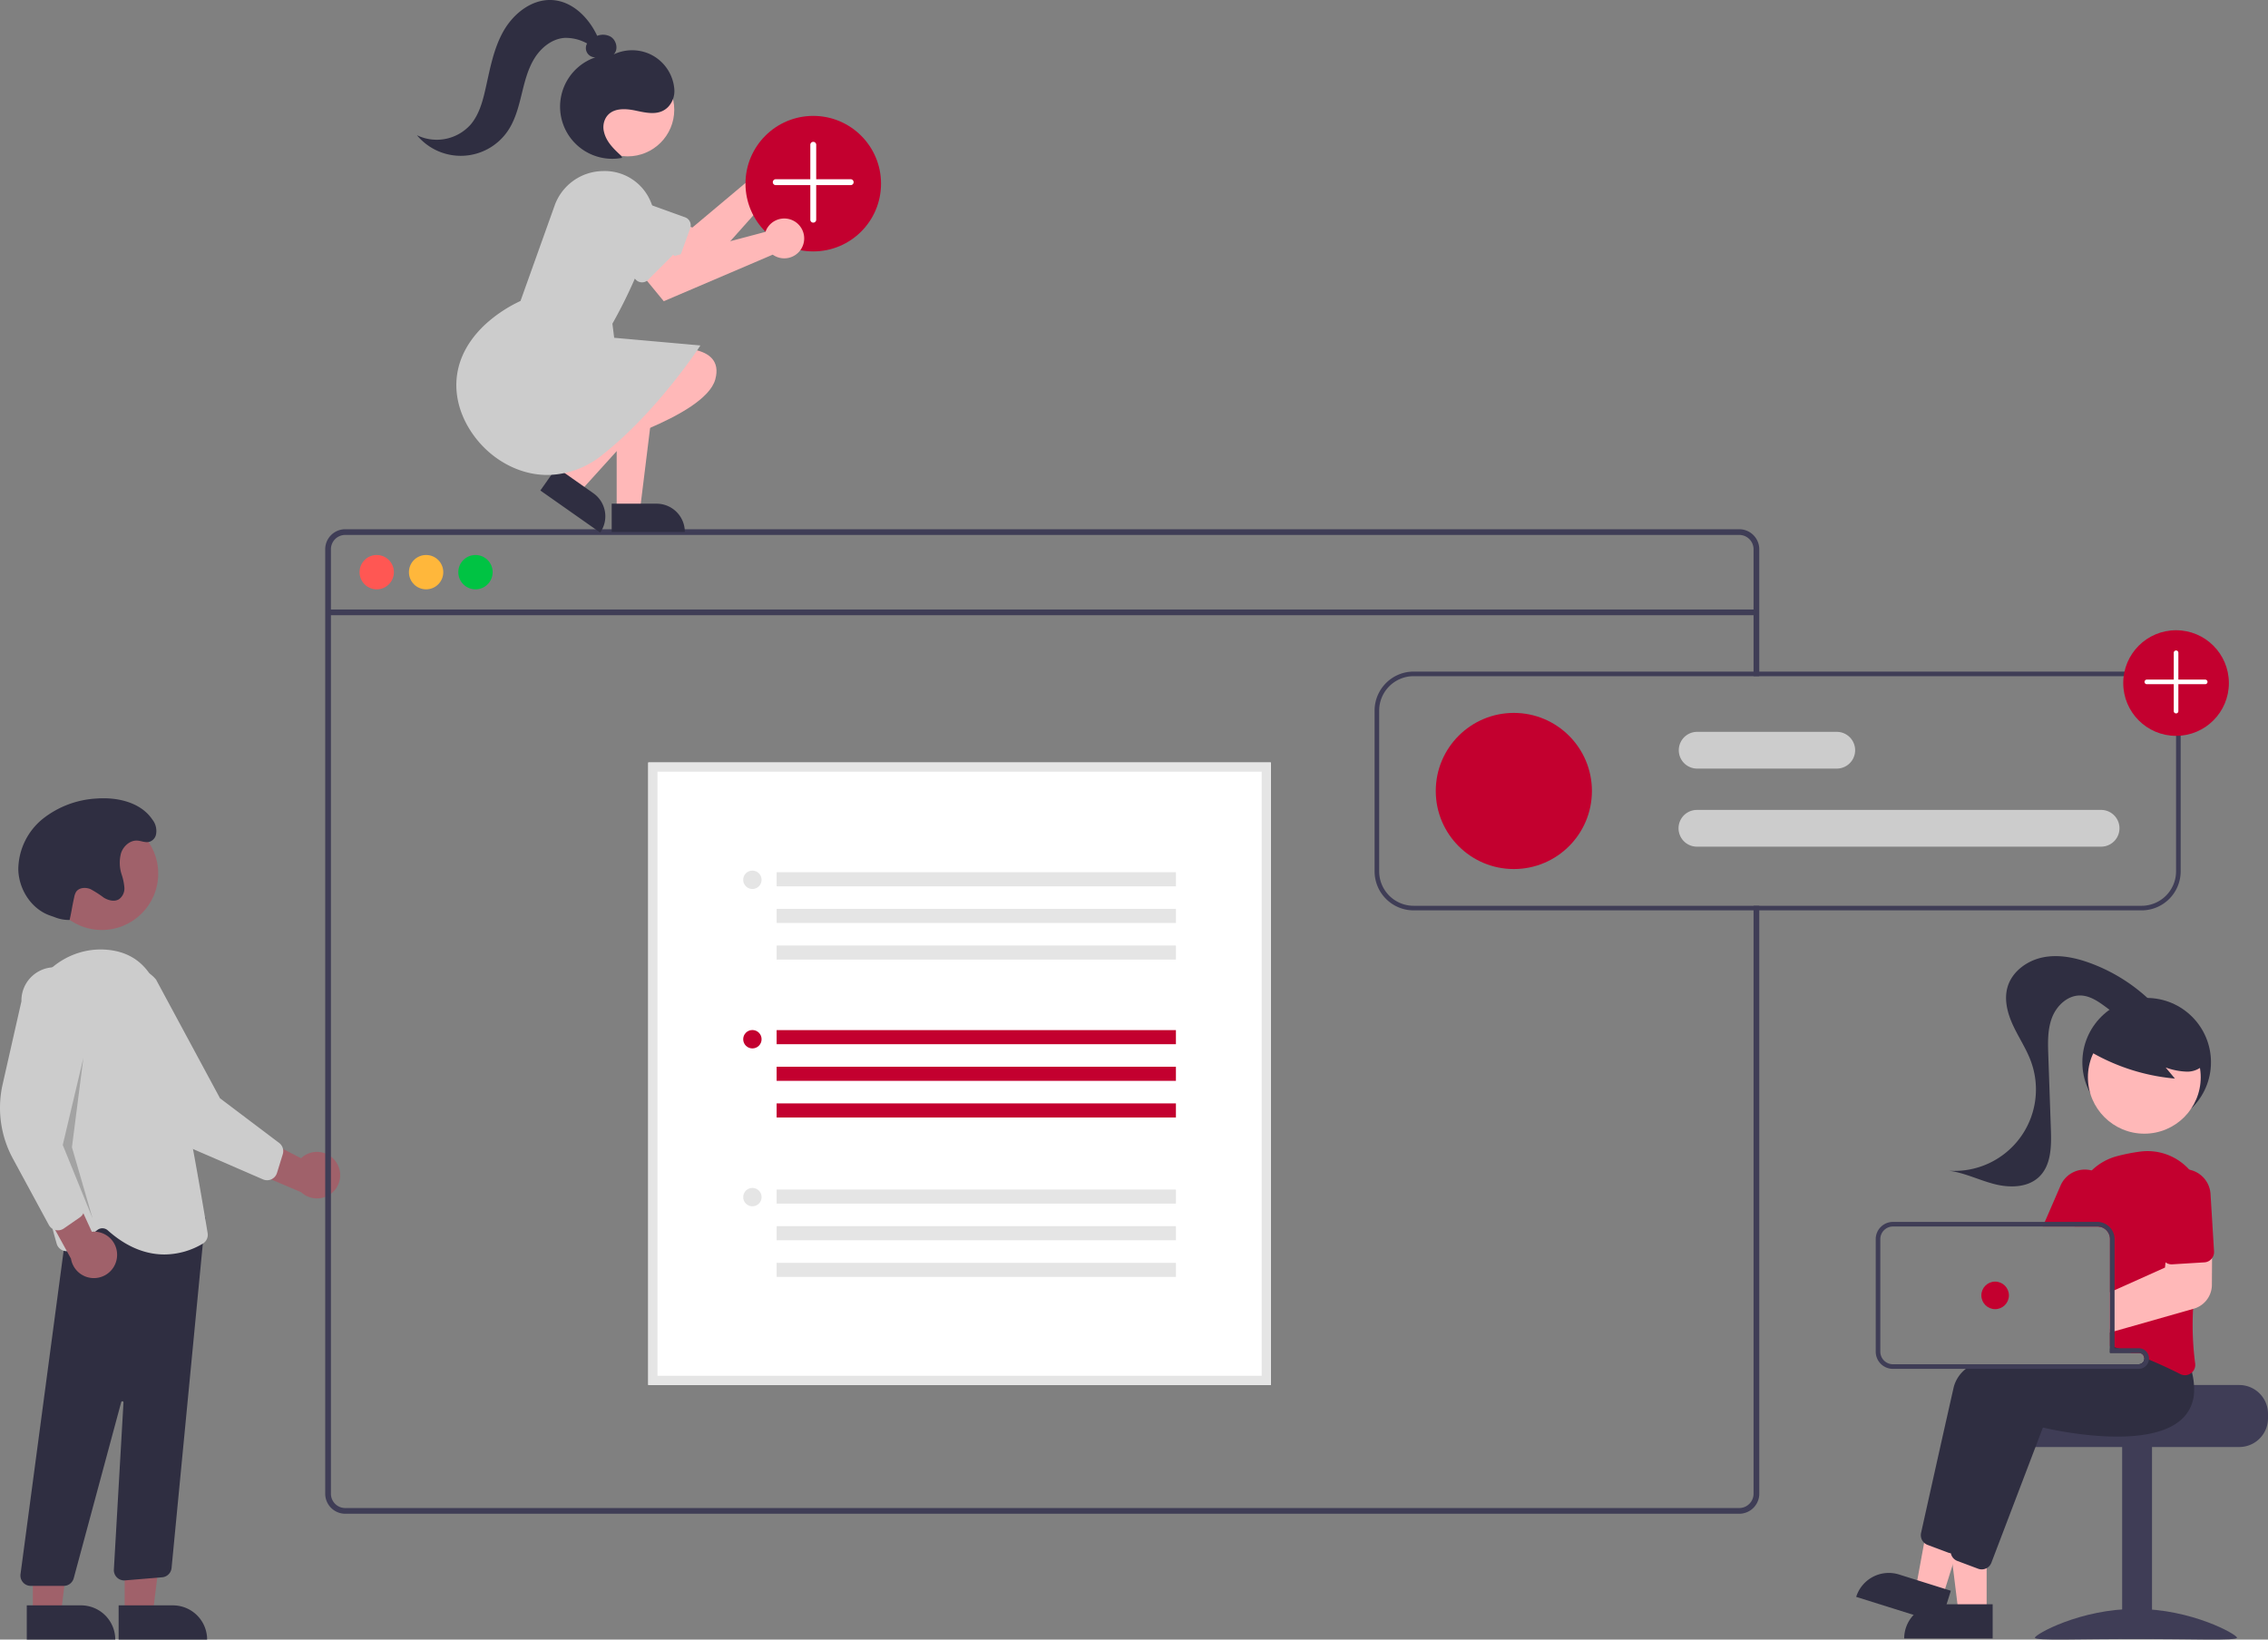 <svg xmlns="http://www.w3.org/2000/svg" width="681" height="492.365" viewBox="0 0 681 492.365">
  <rect x="0" y="0" width="681" height="492.365" fill="#808080" stroke="none"/>
  <g id="Group_223" data-name="Group 223" transform="translate(-620 -2127.319)">
    <g id="Group_164" data-name="Group 164" transform="translate(-48 -456.062)">
      <path id="Path_115" data-name="Path 115" d="M238,593.51a6.934,6.934,0,0,0-10.564-1.2l-21.9-11.3,1.361,12.732,20.585,8.78A6.972,6.972,0,0,0,238,593.51Z" transform="translate(530.956 2338.894)" fill="#a0616a"/>
      <path id="Path_116" data-name="Path 116" d="M200.74,577.825a3.107,3.107,0,0,1-2.53.027l-20.8-9.022a31.977,31.977,0,0,1-16.178-15.651L150.3,530.1a10,10,0,0,1,15.791-12.261L185.31,553.5,203.057,566.9a3.113,3.113,0,0,1,1.094,3.393l-1.742,5.626a3.1,3.1,0,0,1-1.669,1.9Z" transform="translate(548.758 2359.704)" fill="#ccc"/>
      <circle id="Ellipse_243" data-name="Ellipse 243" cx="16.936" cy="16.936" r="16.936" transform="translate(681.639 2828.785)" fill="#a0616a"/>
      <path id="Path_117" data-name="Path 117" d="M54.288,687.964h8.453l4.022-32.608H54.286Z" transform="translate(651.147 2379.932)" fill="#a0616a"/>
      <path id="Path_118" data-name="Path 118" d="M0,0H26.569V10.265h-16.3A10.265,10.265,0,0,1,0,0H0Z" transform="translate(730.191 3075.745) rotate(179.997)" fill="#2f2e41"/>
      <path id="Path_119" data-name="Path 119" d="M14.288,687.964h8.453l4.022-32.608H14.286Z" transform="translate(663.565 2379.932)" fill="#a0616a"/>
      <path id="Path_120" data-name="Path 120" d="M0,0H26.569V10.265h-16.3A10.265,10.265,0,0,1,0,0H0Z" transform="translate(702.608 3075.744) rotate(179.997)" fill="#2f2e41"/>
      <path id="Path_121" data-name="Path 121" d="M115.868,731.013a3.1,3.1,0,0,1-.741-2.454l14.8-111.009L166.7,623.8l3.925-2.355L160.477,726.767a3.111,3.111,0,0,1-2.825,2.733l-11.135.928a3.1,3.1,0,0,1-3.356-3.27L146.045,677a.345.345,0,0,0-.677-.111l-14.262,52.889a3.108,3.108,0,0,1-3,2.3H118.2a3.1,3.1,0,0,1-2.335-1.06Z" transform="translate(559.033 2327.549)" fill="#2f2e41"/>
      <path id="Path_122" data-name="Path 122" d="M141.7,590.841a2.436,2.436,0,0,0-3.114-.13l-7.352,5.718a3.1,3.1,0,0,1-4.887-1.59c-3.606-12.63-11.777-44.42-9.764-66.795,1.141-12.683,12.093-22.322,24.414-21.513,8.423.562,13.965,5.421,16.471,14.442,6.153,22.15,12.914,62.78,14.207,70.7a3.089,3.089,0,0,1-1.473,3.164,22.711,22.711,0,0,1-11.51,3.239C153.78,598.077,147.894,596.368,141.7,590.841Z" transform="translate(558.671 2362.028)" fill="#ccc"/>
      <path id="Path_123" data-name="Path 123" d="M146.089,626.8a6.934,6.934,0,0,0-7.571-7.466l-10.255-22.406-6.786,10.859L132.256,627.4a6.972,6.972,0,0,0,13.833-.6Z" transform="translate(557.053 2333.952)" fill="#a0616a"/>
      <path id="Path_124" data-name="Path 124" d="M122.874,593.279a3.107,3.107,0,0,1-2.007-1.54l-10.8-19.935A31.977,31.977,0,0,1,107,549.5l5.64-24.909a10,10,0,1,1,19.992.1l-6.883,39.92,5.691,21.5a3.113,3.113,0,0,1-1.233,3.345l-4.843,3.352a3.107,3.107,0,0,1-1.768.552A3.069,3.069,0,0,1,122.874,593.279Z" transform="translate(561.793 2359.494)" fill="#ccc"/>
      <path id="Path_125" data-name="Path 125" d="M33.531,460.644l-6.206,26.2,8.964,22.066-6.206-21.376Z" transform="translate(659.517 2440.378)" opacity="0.2"/>
      <path id="Path_126" data-name="Path 126" d="M129.587,477.177a11.4,11.4,0,0,1-4.4-.8c-.617-.238-1.257-.433-1.872-.671-5.435-2.1-9.015-7.888-9.143-13.713a19.748,19.748,0,0,1,7.368-15.2,28.511,28.511,0,0,1,16.091-6.081c6.258-.477,13.3,1.111,16.8,6.322a5.489,5.489,0,0,1,1.03,4.745,3.036,3.036,0,0,1-.856,1.314c-1.562,1.389-3.119.345-4.711.252-2.188-.127-4.153,1.644-4.86,3.719a11.207,11.207,0,0,0,.175,6.475,16.176,16.176,0,0,1,.815,3.938,3.959,3.959,0,0,1-1.64,3.486c-1.367.826-3.163.348-4.531-.477a31.484,31.484,0,0,0-4.028-2.58c-1.478-.607-3.463-.473-4.323.874a4.783,4.783,0,0,0-.547,1.578C130.181,473.871,130.358,473.664,129.587,477.177Z" transform="translate(559.323 2382.472)" fill="#2f2e41"/>
      <path id="Path_127" data-name="Path 127" d="M672.4,323.466H253.833a6.018,6.018,0,0,0-6.013,6.013V613.108a6.019,6.019,0,0,0,6.013,6.013H672.4a6.008,6.008,0,0,0,4.572-2.11,1.4,1.4,0,0,0,.131-.166,5.629,5.629,0,0,0,.862-1.455,5.859,5.859,0,0,0,.455-2.282V436.547H676.7V613.108a4.261,4.261,0,0,1-.71,2.358,4.449,4.449,0,0,1-1.628,1.462,4.264,4.264,0,0,1-1.965.476H253.833a4.3,4.3,0,0,1-4.3-4.3V329.479a4.3,4.3,0,0,1,4.3-4.3H672.4a4.3,4.3,0,0,1,4.3,4.3v38.112h1.717V329.479A6.019,6.019,0,0,0,672.4,323.466Z" transform="translate(517.831 2418.845)" fill="#3f3d56"/>
      <rect id="Rectangle_64" data-name="Rectangle 64" width="428.876" height="1.719" transform="translate(766.507 2766.413)" fill="#3f3d56"/>
      <circle id="Ellipse_244" data-name="Ellipse 244" cx="5.157" cy="5.157" r="5.157" transform="translate(775.961 2750.048)" fill="#ff5753"/>
      <circle id="Ellipse_245" data-name="Ellipse 245" cx="5.157" cy="5.157" r="5.157" transform="translate(790.787 2750.048)" fill="#ffb73b"/>
      <circle id="Ellipse_246" data-name="Ellipse 246" cx="5.157" cy="5.157" r="5.157" transform="translate(805.613 2750.048)" fill="#00c343"/>
      <path id="Path_129" data-name="Path 129" d="M964,456.741H842.635a5.516,5.516,0,0,1,0-11.033H964a5.516,5.516,0,1,1,0,11.033Z" transform="translate(334.888 2380.896)" fill="#ccc"/>
      <path id="Path_130" data-name="Path 130" d="M884.7,422.741H842.635a5.517,5.517,0,0,1,0-11.033H884.7a5.517,5.517,0,0,1,0,11.033Z" transform="translate(334.888 2391.451)" fill="#ccc"/>
      <circle id="Ellipse_250" data-name="Ellipse 250" cx="23.445" cy="23.445" r="23.445" transform="translate(1099.109 2797.469)" fill="#c3002f"/>
      <path id="Path_131" data-name="Path 131" d="M935.073,385.456H716.483a11.739,11.739,0,0,0-11.722,11.723v48.269a11.739,11.739,0,0,0,11.722,11.722H935.073A11.739,11.739,0,0,0,946.8,445.448V397.179A11.739,11.739,0,0,0,935.073,385.456Zm10.343,59.992a10.356,10.356,0,0,1-10.343,10.343H716.483a10.356,10.356,0,0,1-10.343-10.343V397.179a10.356,10.356,0,0,1,10.343-10.343H935.073a10.356,10.356,0,0,1,10.343,10.343Z" transform="translate(375.978 2399.601)" fill="#3f3d56"/>
      <circle id="Ellipse_251" data-name="Ellipse 251" cx="15.86" cy="15.86" r="15.86" transform="translate(1305.534 2772.644)" fill="#c3002f"/>
      <path id="Path_132" data-name="Path 132" d="M1052.963,394.959a.684.684,0,0,1-.2-.488V376.918a.69.69,0,0,1,1.379,0v17.553a.689.689,0,0,1-1.177.488Z" transform="translate(267.944 2402.465)" fill="#fff"/>
      <path id="Path_133" data-name="Path 133" d="M1040.234,390.133a.69.69,0,0,1,.488-1.177h17.553a.69.69,0,0,1,0,1.379h-17.553A.688.688,0,0,1,1040.234,390.133Z" transform="translate(271.896 2398.514)" fill="#fff"/>
      <path id="Path_134" data-name="Path 134" d="M1049.473,696.163h-33.105c0,.951-34.12,1.724-34.12,1.724a8.862,8.862,0,0,0-1.455,1.379,8.557,8.557,0,0,0-2,5.516v1.379a8.623,8.623,0,0,0,8.619,8.619h62.06a8.627,8.627,0,0,0,8.62-8.619v-1.379A8.631,8.631,0,0,0,1049.473,696.163Z" transform="translate(290.907 2303.145)" fill="#3f3d56"/>
      <rect id="Rectangle_65" data-name="Rectangle 65" width="8.964" height="57.923" transform="translate(1305.209 3017.583)" fill="#3f3d56"/>
      <path id="Path_135" data-name="Path 135" d="M1052.97,802.315c0,.969-13.584.375-30.341.375s-30.34.594-30.34-.375,13.584-8.649,30.34-8.649S1052.97,801.347,1052.97,802.315Z" transform="translate(286.717 2272.875)" fill="#3f3d56"/>
      <circle id="Ellipse_252" data-name="Ellipse 252" cx="19.308" cy="19.308" r="19.308" transform="translate(1293.26 2883.069)" fill="#2f2e41"/>
      <path id="Path_136" data-name="Path 136" d="M859.456,687.495H851l-4.022-32.608h12.477Z" transform="translate(405.063 2380.078)" fill="#ffb8b8"/>
      <path id="Path_137" data-name="Path 137" d="M839.434,698.671h16.3v10.265H829.169A10.265,10.265,0,0,1,839.434,698.671Z" transform="translate(410.592 2366.485)" fill="#2f2e41"/>
      <path id="Path_138" data-name="Path 138" d="M842.3,679.643l-8.066-2.531,5.925-32.316,11.9,3.736Z" transform="translate(409.019 2383.21)" fill="#ffb8b8"/>
      <path id="Path_139" data-name="Path 139" d="M10.265,0h16.3V10.265H0A10.265,10.265,0,0,1,10.265,0Z" transform="translate(1228.421 3053.136) rotate(17.423)" fill="#2f2e41"/>
      <path id="Path_140" data-name="Path 140" d="M1015.6,682.57a26.08,26.08,0,0,0-1.048-4.841l-1.579-1.986-4.11-5.158-.179.007c-.3.014-1.566.083-3.517.234h-.021c-1.207.1-2.682.221-4.358.379-.441.049-.9.09-1.379.138v7.2h8.619a1.727,1.727,0,0,1,1.71,1.5c.007.076.014.145.014.221a1.725,1.725,0,0,1-1.724,1.724H957.969a19.663,19.663,0,0,0-1.834,1.379,10.265,10.265,0,0,0-3.62,5.42c-2.924,12.853-8.254,36.823-9.826,43.863a3.13,3.13,0,0,0,.931,2.951,3.064,3.064,0,0,0,1.014.628l6.22,2.33a3.312,3.312,0,0,0,.793.186c.035,0,.062.007.1.007a1.839,1.839,0,0,0,.193.007,3.125,3.125,0,0,0,2.9-2l4.91-12.881,7.565-19.859,2.992-7.854c3.468.814,32.568,7.254,42.311-3.124a11.086,11.086,0,0,0,2.234-3.524A14.344,14.344,0,0,0,1015.6,682.57Z" transform="translate(302.137 2311.085)" fill="#2f2e41"/>
      <path id="Path_141" data-name="Path 141" d="M1028.079,686.619c-.151-.614-.324-1.248-.524-1.889l-5.689-7.144-.179.007c-.359.021-2.062.11-4.675.324-2.965.248-7.11.648-11.764,1.276-.138.014-.282.035-.42.055-.455.062-.917.124-1.379.193v1.276h8.62a1.727,1.727,0,0,1,1.71,1.5c.007.076.014.145.014.221a1.724,1.724,0,0,1-1.724,1.724H981.6c-1.331.435-2.613.89-3.841,1.379-6.44,2.551-11.26,5.9-12.247,10.247-.331,1.462-.7,3.069-1.083,4.779-1.434,6.358-3.179,14.143-4.758,21.218v.007c-.324,1.462-.648,2.882-.958,4.262-1.317,5.93-2.434,10.957-3.027,13.6-.014.076-.027.145-.041.221v.014a3.213,3.213,0,0,0,.193,1.579l.007.007v.007a3.059,3.059,0,0,0,.9,1.234,3.164,3.164,0,0,0,.89.517l6.22,2.331a3.163,3.163,0,0,0,1.082.2,3.062,3.062,0,0,0,1.483-.379,3.1,3.1,0,0,0,1.42-1.621l13.391-35.14,2.076-5.454c3.468.814,32.568,7.247,42.311-3.124a11.645,11.645,0,0,0,3.089-7.633A20.463,20.463,0,0,0,1028.079,686.619Z" transform="translate(298.1 2308.912)" fill="#2f2e41"/>
      <path id="Path_142" data-name="Path 142" d="M1044.071,599.93c-.11-.131-.228-.262-.352-.386a16.874,16.874,0,0,0-14.46-5.1,54.732,54.732,0,0,0-6.833,1.345,17.227,17.227,0,0,0-7.709,4.324,16.835,16.835,0,0,0-5.11,12.55c.028.945.034,1.91.021,2.889,0,.455-.007.917-.014,1.379h6.8a3.669,3.669,0,0,1,.876.1,3.8,3.8,0,0,1,2.917,3.689v32.078c.462.131.924.262,1.379.4.145.048.282.089.42.131.159.048.317.1.469.145q2.1.652,4.1,1.379h2.248a1.727,1.727,0,0,1,1.71,1.5c.469.186.924.372,1.372.558,1.593.662,3.1,1.324,4.489,1.965,1.869.855,3.531,1.669,4.924,2.379a3.166,3.166,0,0,0,1.413.345,3.037,3.037,0,0,0,1.793-.593,3.719,3.719,0,0,0,.31-.255,3.1,3.1,0,0,0,.945-2.744,88.355,88.355,0,0,1-.62-16.343c.193-4.586.606-9.288,1.144-13.833.29-2.462.614-4.875.952-7.2.324-2.22.669-4.351,1.006-6.365A16.969,16.969,0,0,0,1044.071,599.93Z" transform="translate(281.343 2334.767)" fill="#c3002f"/>
      <path id="Path_143" data-name="Path 143" d="M1011.506,602.991a8.2,8.2,0,0,0-1.089-.379,7.93,7.93,0,0,0-9.337,4.5l-4.737,10.936-.593,1.379h16.363a3.673,3.673,0,0,1,.876.1l.552-1.276,2.1-4.841A7.937,7.937,0,0,0,1011.506,602.991Z" transform="translate(285.643 2332.271)" fill="#c3002f"/>
      <circle id="Ellipse_253" data-name="Ellipse 253" cx="16.936" cy="16.936" r="16.936" transform="translate(1294.925 2889.958)" fill="#ffb8b8"/>
      <path id="Path_144" data-name="Path 144" d="M1014.933,544.813a61.09,61.09,0,0,0,26.428,8.708l-2.786-3.338a20.461,20.461,0,0,0,6.323,1.256,6.925,6.925,0,0,0,5.645-2.642,6.441,6.441,0,0,0,.431-5.951,12.2,12.2,0,0,0-3.838-4.8,22.852,22.852,0,0,0-21.269-3.8,13.657,13.657,0,0,0-6.352,4.075c-1.606,1.981-4.7,3.745-3.875,6.159Z" transform="translate(279.688 2353.76)" fill="#2f2e41"/>
      <path id="Path_145" data-name="Path 145" d="M1016.386,523.778a52.048,52.048,0,0,0-18.937-12.246c-4.578-1.7-9.561-2.744-14.346-1.781s-9.312,4.274-10.647,8.97c-1.092,3.84.036,7.974,1.73,11.588s3.956,6.966,5.326,10.716a24.457,24.457,0,0,1-24.609,32.8c4.7.631,9.036,2.84,13.633,4.017s10.021,1.1,13.437-2.2c3.614-3.484,3.687-9.148,3.512-14.165q-.39-11.187-.779-22.373c-.132-3.8-.245-7.728,1.126-11.278s4.631-6.658,8.437-6.626c2.884.024,5.436,1.771,7.75,3.495s4.761,3.561,7.634,3.818,6.153-1.87,5.938-4.746Z" transform="translate(298.324 2361.128)" fill="#2f2e41"/>
      <path id="Path_146" data-name="Path 146" d="M1052.031,632.462l-9.668.262-.7,6.792-.158,1.572-15.143,6.8-1.379.621V660.6l1.379-.393,4.358-1.241h.021l19.2-5.468.221-.062a7.5,7.5,0,0,0,5.42-7.137l.048-8.02.041-5.91Z" transform="translate(276.569 2322.949)" fill="#ffb8b8"/>
      <path id="Path_147" data-name="Path 147" d="M1061.635,609.674a7.931,7.931,0,1,0-15.832.972l1.055,17.212a3.094,3.094,0,0,0,1.262,2.3,3.057,3.057,0,0,0,2.027.6l7.392-.455,2.241-.138a3.024,3.024,0,0,0,2.138-1.041,2.14,2.14,0,0,0,.165-.207,3.084,3.084,0,0,0,.607-2.041Z" transform="translate(270.109 2332.306)" fill="#c3002f"/>
      <path id="Path_148" data-name="Path 148" d="M995.584,663.051h-.89v-.09c-.455.062-.917.124-1.379.193v1.276h6.371Q997.68,663.706,995.584,663.051Zm0,0h-.89v-.09c-.455.062-.917.124-1.379.193v1.276h6.371Q997.68,663.706,995.584,663.051Zm6.351,0h-7.24V630.3a5.179,5.179,0,0,0-3.745-4.965,4.862,4.862,0,0,0-1.427-.207H928.152a5.178,5.178,0,0,0-5.172,5.172v33.789a5.173,5.173,0,0,0,5.172,5.172h73.783a3.107,3.107,0,0,0,3.082-2.765,2.673,2.673,0,0,0,.021-.338A3.107,3.107,0,0,0,1001.934,663.051Zm1.724,3.1a1.724,1.724,0,0,1-1.724,1.724H928.152a3.8,3.8,0,0,1-3.793-3.792V630.3a3.8,3.8,0,0,1,3.793-3.793h61.371a3.678,3.678,0,0,1,.876.1,3.8,3.8,0,0,1,2.917,3.689V664.43h8.619a1.727,1.727,0,0,1,1.71,1.5C1003.651,666.009,1003.658,666.078,1003.658,666.154Zm-8.075-3.1h-.89v-.09c-.455.062-.917.124-1.379.193v1.276h6.371Q997.68,663.706,995.584,663.051Z" transform="translate(308.234 2325.198)" fill="#3f3d56"/>
      <circle id="Ellipse_254" data-name="Ellipse 254" cx="4.137" cy="4.137" r="4.137" transform="translate(1262.931 2968.252)" fill="#c3002f"/>
      <path id="Path_149" data-name="Path 149" d="M424.255,161.81a6,6,0,0,0,.028.944L402.63,180.927l-6.457-2.338-4.8,9.284,14.118,6.72,23.672-26.564a5.983,5.983,0,1,0-4.906-6.219Z" transform="translate(473.267 2470.783)" fill="#ffb8b8"/>
      <path id="Path_150" data-name="Path 150" d="M385.242,198.487l-20.91-7.547a7.7,7.7,0,1,1,5.225-14.476l20.91,7.547a2.564,2.564,0,0,1,1.542,3.283l-3.483,9.651A2.569,2.569,0,0,1,385.242,198.487Z" transform="translate(483.239 2464.623)" fill="#ccc"/>
      <path id="Path_151" data-name="Path 151" d="M268.529,210.117h6.988l3.324-26.955H268.528Z" transform="translate(584.638 2526.52)" fill="#ffb8b8"/>
      <path id="Path_152" data-name="Path 152" d="M0,0H21.963V8.486H8.486A8.486,8.486,0,0,1,0,0H0Z" transform="translate(873.632 2743.126) rotate(179.997)" fill="#2f2e41"/>
      <path id="Path_153" data-name="Path 153" d="M243.484,199.233l5.716,4.019,18.224-20.137-8.437-5.932Z" transform="translate(592.413 2528.376)" fill="#ffb8b8"/>
      <path id="Path_154" data-name="Path 154" d="M0,0H21.963V8.486H8.486A8.486,8.486,0,0,1,0,0H0Z" transform="matrix(-0.818, -0.575, 0.575, -0.818, 848.216, 2743.31)" fill="#2f2e41"/>
      <path id="Path_155" data-name="Path 155" d="M386.242,244.756s17.439-2.058,14.309,9.259-38.009,21.09-38.009,21.09Z" transform="translate(482.217 2443.324)" fill="#ffb8b8"/>
      <circle id="Ellipse_255" data-name="Ellipse 255" cx="14" cy="14" r="14" transform="translate(842.455 2602.337)" fill="#ffb8b8"/>
      <path id="Path_156" data-name="Path 156" d="M311.7,248.841c-7.966-9.276-10.754-23.512,1.95-35.353a41.872,41.872,0,0,1,10.536-7l10.239-28.634a15.6,15.6,0,0,1,14.419-10.372,14.932,14.932,0,0,1,14.485,9.316,12.962,12.962,0,0,1,.4,9.179,147.445,147.445,0,0,1-11.947,27.334l.53,4.236,25.88,2.3-.241.392c-.126.2-12.792,19.5-29,32.313a26.628,26.628,0,0,1-16.677,6.194C324.087,258.749,316.629,254.575,311.7,248.841Z" transform="translate(500.103 2467.272)" fill="#ccc"/>
      <path id="Path_157" data-name="Path 157" d="M303.933,130.335c2.477-2.951,3.539-6.812,4.394-10.569,1.352-5.945,2.4-12.091,5.4-17.4s8.525-9.7,14.612-9.366c6.052.333,10.946,5.2,13.543,10.743a4.818,4.818,0,0,1,3.912.189c1.872,1.025,2.572,3.939,1.014,5.4a12.934,12.934,0,0,1,10.532-.263,12.731,12.731,0,0,1,7.712,10.8,6.941,6.941,0,0,1-1.846,5.207c-2.686,2.765-6.485,1.811-9.863,1.107-3.191-.665-7.077-.845-8.874,2.2a5.7,5.7,0,0,0-.554,4.164c.689,3.035,2.936,5.149,5.115,7.172l.357.662a15.652,15.652,0,0,1-8.041-30.179h0a2.776,2.776,0,0,1-2.492-4.159,13.2,13.2,0,0,0-6.735-1.68c-3.834.252-7.152,2.981-9.148,6.265s-2.9,7.1-3.814,10.827-1.906,7.535-4.039,10.731a17.077,17.077,0,0,1-27.36,1.4A13.628,13.628,0,0,0,303.933,130.335Z" transform="translate(505.432 2490.395)" fill="#2f2e41"/>
      <circle id="Ellipse_256" data-name="Ellipse 256" cx="20.35" cy="20.35" r="20.35" transform="translate(891.843 2618.183)" fill="#c3002f"/>
      <path id="Path_158" data-name="Path 158" d="M459.311,178.745a.881.881,0,0,1-.259-.626V155.6a.885.885,0,0,1,1.769,0V178.12a.885.885,0,0,1-1.51.626Z" transform="translate(452.256 2471.233)" fill="#fff"/>
      <path id="Path_159" data-name="Path 159" d="M442.98,172.554a.885.885,0,0,1,.626-1.51h22.523a.885.885,0,0,1,0,1.769H443.605A.881.881,0,0,1,442.98,172.554Z" transform="translate(457.326 2466.163)" fill="#fff"/>
      <path id="Path_160" data-name="Path 160" d="M421.689,191.292a6.011,6.011,0,0,0-.376.867L393.989,199.4l-4.851-4.861-8.293,6.363,9.923,12.083,32.719-13.984a5.983,5.983,0,1,0-1.8-7.714Z" transform="translate(476.534 2460.853)" fill="#ffb8b8"/>
      <path id="Path_161" data-name="Path 161" d="M375.054,201.874l-15.719-15.719a7.7,7.7,0,1,1,10.883-10.882l15.719,15.719a2.565,2.565,0,0,1,0,3.627l-7.255,7.255a2.569,2.569,0,0,1-3.628,0Z" transform="translate(483.912 2465.55)" fill="#ccc"/>
      <g id="Group_149" data-name="Group 149" transform="translate(862.65 2812.363)">
        <path id="Path_176" data-name="Path 176" d="M396.106,395.593H209.162V208.649H396.106Z" transform="translate(-209.162 -208.649)" fill="#fff"/>
        <path id="Path_177" data-name="Path 177" d="M396.106,395.593H209.162V208.649H396.106Zm-184.182-2.762h181.42V211.411H211.924Z" transform="translate(-209.162 -208.649)" fill="#e5e5e5"/>
        <rect id="Rectangle_66" data-name="Rectangle 66" width="119.893" height="4.232" transform="translate(38.545 80.365)" fill="#c3002f"/>
        <rect id="Rectangle_67" data-name="Rectangle 67" width="119.893" height="4.232" transform="translate(38.545 91.369)" fill="#c3002f"/>
        <rect id="Rectangle_68" data-name="Rectangle 68" width="119.893" height="4.232" transform="translate(38.545 102.372)" fill="#c3002f"/>
        <circle id="Ellipse_258" data-name="Ellipse 258" cx="2.762" cy="2.762" r="2.762" transform="translate(28.506 80.339)" fill="#c3002f"/>
        <rect id="Rectangle_69" data-name="Rectangle 69" width="119.893" height="4.232" transform="translate(38.545 32.949)" fill="#e5e5e5"/>
        <rect id="Rectangle_70" data-name="Rectangle 70" width="119.893" height="4.232" transform="translate(38.545 43.953)" fill="#e5e5e5"/>
        <rect id="Rectangle_71" data-name="Rectangle 71" width="119.893" height="4.232" transform="translate(38.545 54.957)" fill="#e5e5e5"/>
        <circle id="Ellipse_259" data-name="Ellipse 259" cx="2.762" cy="2.762" r="2.762" transform="translate(28.506 32.463)" fill="#e5e5e5"/>
        <rect id="Rectangle_72" data-name="Rectangle 72" width="119.893" height="4.232" transform="translate(38.545 128.241)" fill="#e5e5e5"/>
        <rect id="Rectangle_73" data-name="Rectangle 73" width="119.893" height="4.232" transform="translate(38.545 139.245)" fill="#e5e5e5"/>
        <rect id="Rectangle_74" data-name="Rectangle 74" width="119.893" height="4.232" transform="translate(38.545 150.248)" fill="#e5e5e5"/>
        <circle id="Ellipse_260" data-name="Ellipse 260" cx="2.762" cy="2.762" r="2.762" transform="translate(28.506 127.755)" fill="#e5e5e5"/>
      </g>
    </g>
  </g>
</svg>

